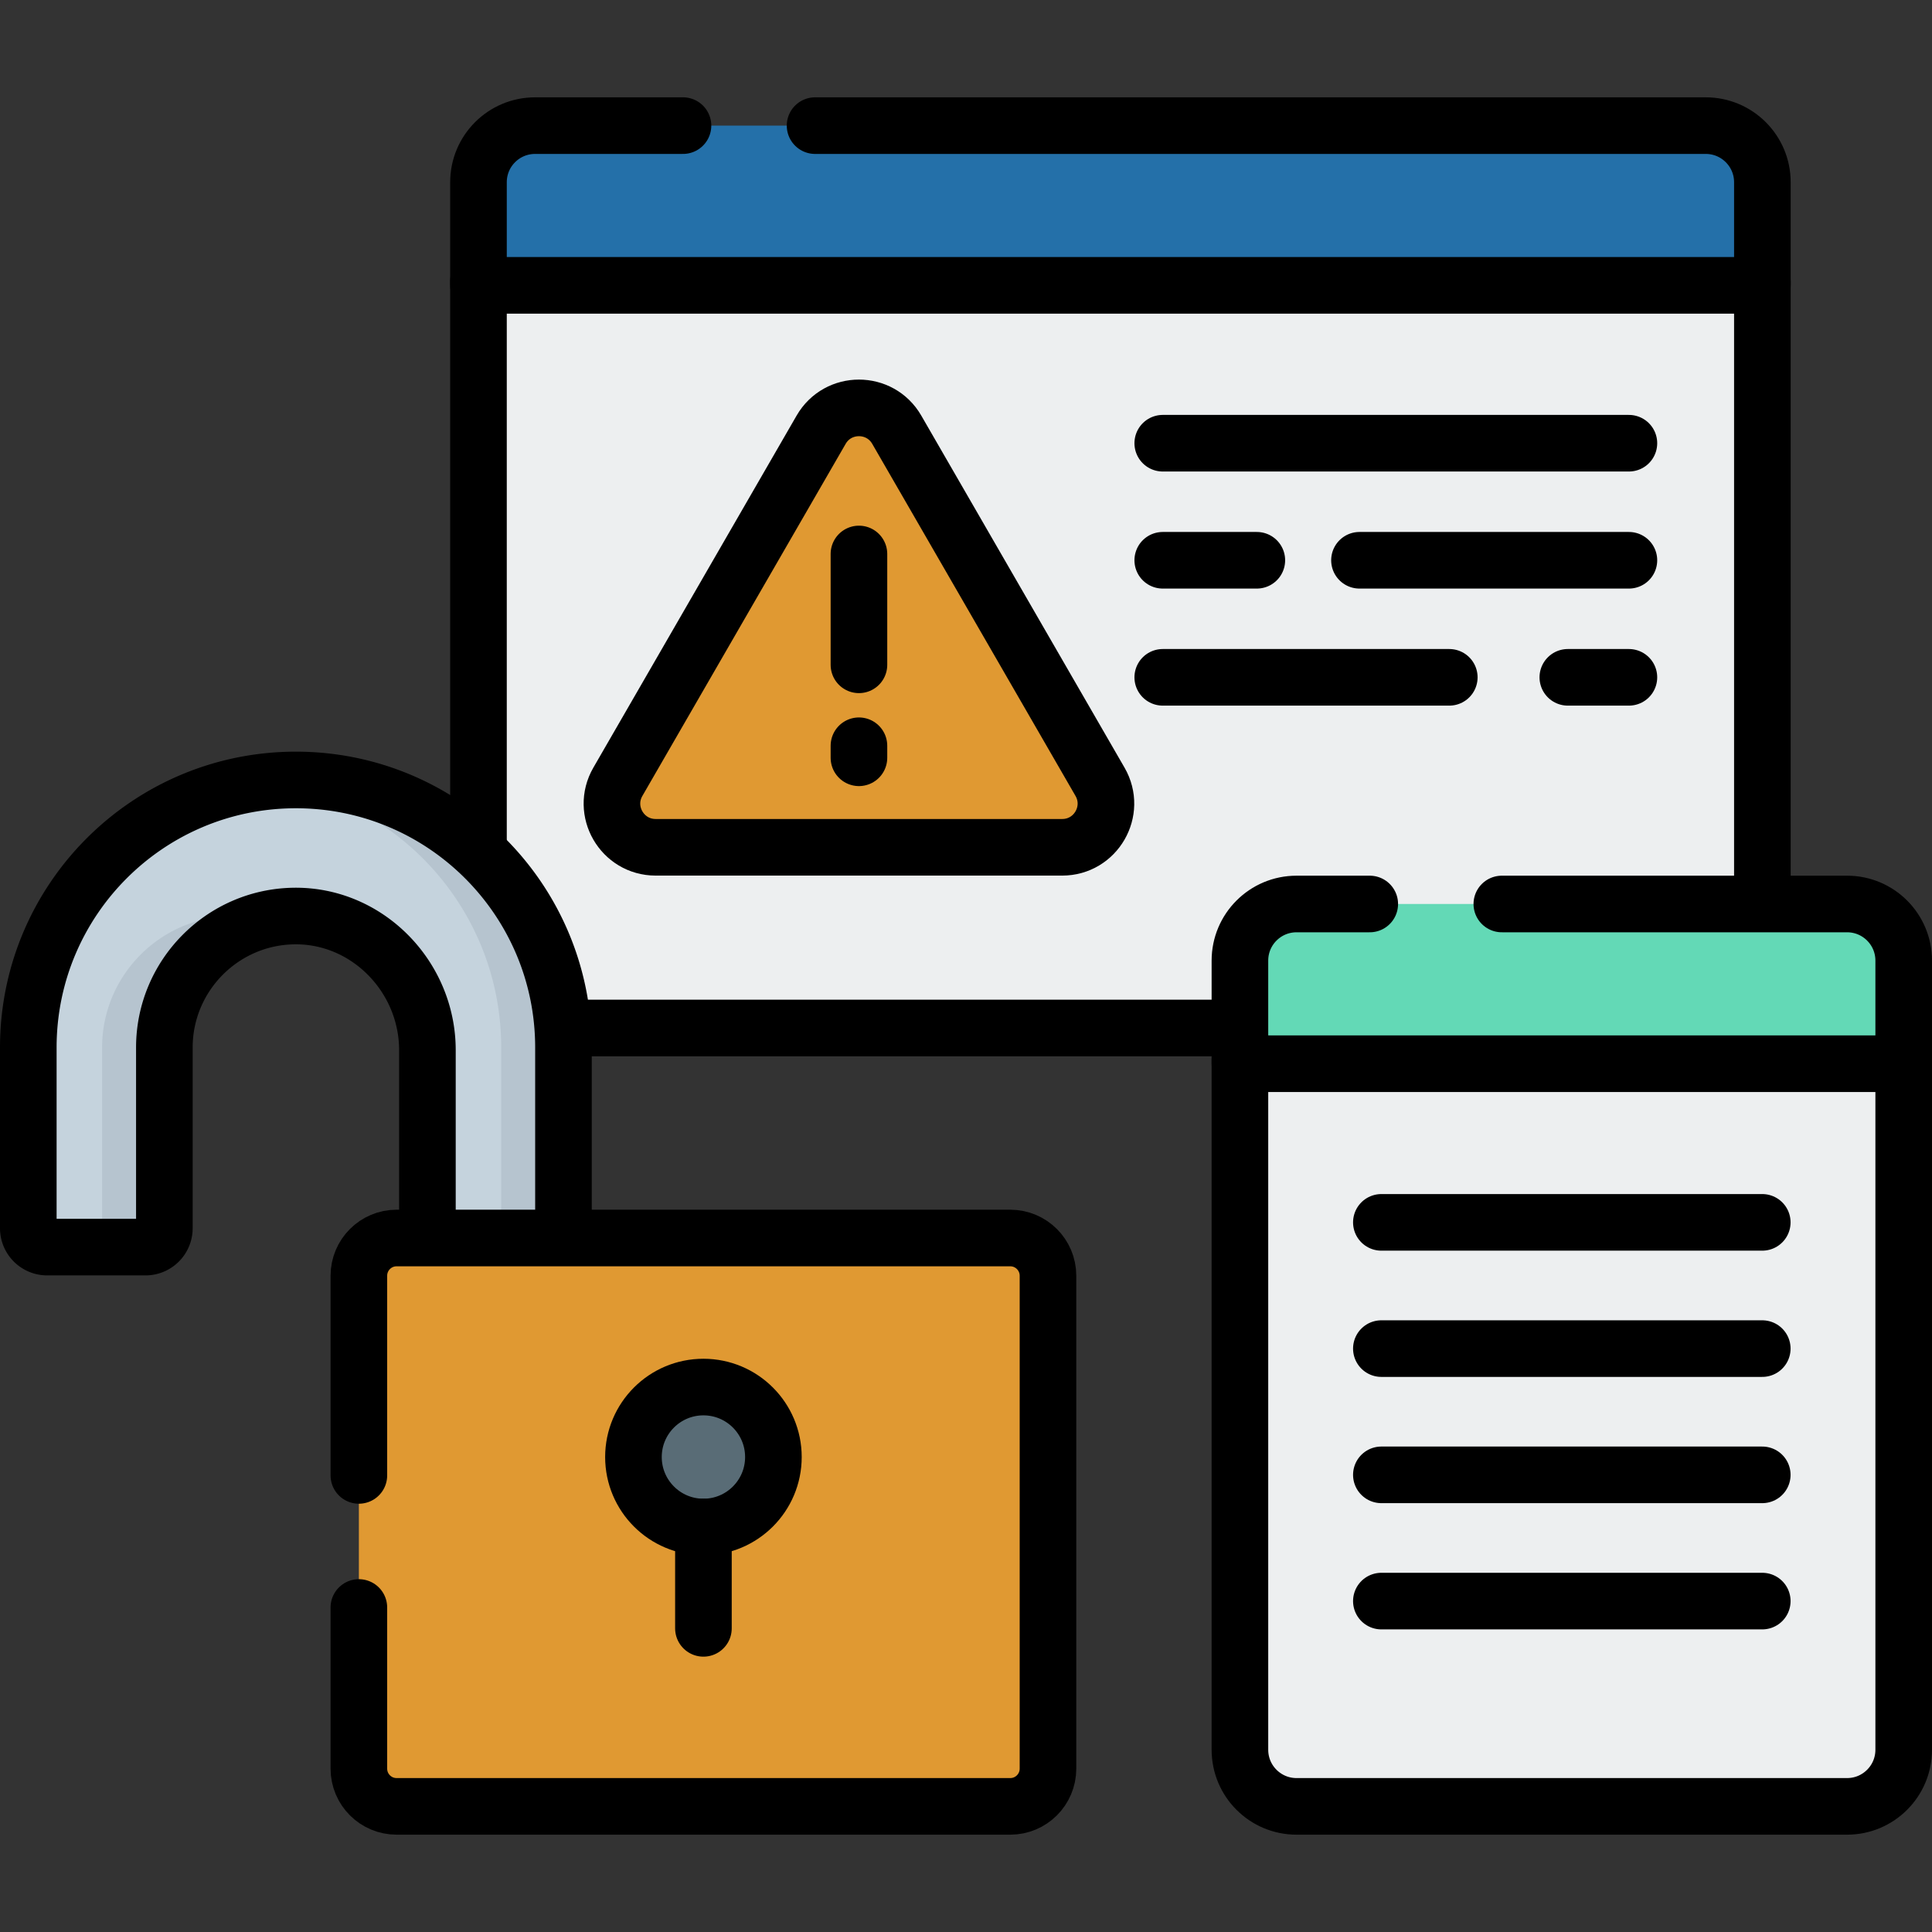 <svg xmlns="http://www.w3.org/2000/svg" version="1.1" xmlns:xlink="http://www.w3.org/1999/xlink" width="512" height="512" x="0" y="0" viewBox="0 0 512 512" style="enable-background:new 0 0 512 512" xml:space="preserve" class=""><rect x="0" y="0" width="512" height="512" fill="#333333" stroke="none"/><g><path d="M126.802 74.487h340.246v197.946H126.802z" style="" fill="#edeff0" data-original="#f2fbff" class="" opacity="1"></path><path d="M425 74.487h42.047v197.947H425z" style="" fill="#edeff0" data-original="#dff6fd" class="" opacity="1"></path><path d="M126.802 74.487h340.246v197.946H126.802z" style="stroke-width:15;stroke-linecap:round;stroke-linejoin:round;stroke-miterlimit:10;" fill="none" stroke="#000000" stroke-width="15" stroke-linecap="round" stroke-linejoin="round" stroke-miterlimit="10" data-original="#000000" class=""></path><path d="M452.047 33.293H141.802c-8.284 0-15 6.716-15 15V75.62h340.246V48.293c-.001-8.284-6.716-15-15.001-15z" style="" fill="#2470a9" data-original="#26a6fe" class="" opacity="1"></path><path d="M452.047 33.293H410c8.284 0 15 6.716 15 15V75.62h42.047V48.293c0-8.284-6.715-15-15-15z" style="" fill="#2470a9" data-original="#0593fc" class="" opacity="1"></path><path d="M181 33.293h-39.198c-8.284 0-15 6.716-15 15V75.62h340.246V48.293c0-8.284-6.716-15-15-15H216" style="stroke-width:15;stroke-linecap:round;stroke-linejoin:round;stroke-miterlimit:10;" fill="none" stroke="#000000" stroke-width="15" stroke-linecap="round" stroke-linejoin="round" stroke-miterlimit="10" data-original="#000000" class=""></path><path d="M489.5 478.707H343.592c-8.284 0-15-6.716-15-15V280.76H504.5v182.946c0 8.285-6.716 15.001-15 15.001z" style="" fill="#edeff0" data-original="#f2fbff" class="" opacity="1"></path><path d="M462 280.76v182.946c0 8.284-6.716 15-15 15h42.5c8.284 0 15-6.716 15-15V280.76H462z" style="" fill="#edeff0" data-original="#dff6fd" class="" opacity="1"></path><path d="M489.5 478.707H343.592c-8.284 0-15-6.716-15-15V280.76H504.5v182.946c0 8.285-6.716 15.001-15 15.001z" style="stroke-width:15;stroke-linecap:round;stroke-linejoin:round;stroke-miterlimit:10;" fill="none" stroke="#000000" stroke-width="15" stroke-linecap="round" stroke-linejoin="round" stroke-miterlimit="10" data-original="#000000" class=""></path><path d="M489.5 239.566H343.592c-8.284 0-15 6.716-15 15v27.327H504.5v-27.327c0-8.284-6.716-15-15-15z" style="" fill="#63d9b6" data-original="#fe646f" class="" opacity="1"></path><path d="M489.5 239.566H447c8.284 0 15 6.716 15 15v27.327h42.5v-27.327c0-8.284-6.716-15-15-15z" style="" fill="#63d9b6" data-original="#fd4755" class="" opacity="1"></path><path d="M363 239.566h-19.407c-8.284 0-15 6.716-15 15v27.327H504.5v-27.327c0-8.284-6.716-15-15-15H398" style="stroke-width:15;stroke-linecap:round;stroke-linejoin:round;stroke-miterlimit:10;" fill="none" stroke="#000000" stroke-width="15" stroke-linecap="round" stroke-linejoin="round" stroke-miterlimit="10" data-original="#000000" class=""></path><path d="M78.413 206.698c39.164 0 70.913 31.749 70.913 70.913v52.884h-36.057v-52.19c0-19.501-15.958-35.876-35.457-35.545-18.943.322-34.254 15.832-34.254 34.85v47.884a5 5 0 0 1-5 5H12.5a5 5 0 0 1-5-5V277.61c0-39.163 31.749-70.912 70.913-70.912z" style="" fill="#c5d3dd" data-original="#c5d3dd" class=""></path><path d="M78.413 206.698c-2.793 0-5.542.179-8.25.493 35.275 4.09 62.663 34.048 62.663 70.419v52.885h16.5V277.61c0-39.163-31.749-70.912-70.913-70.912zM61.312 242.761c-18.943.322-34.254 15.832-34.254 34.85v47.884a5 5 0 0 1-5 5h16.5a5 5 0 0 0 5-5v-47.884c0-16.355 11.327-30.105 26.545-33.843a33.74 33.74 0 0 0-8.791-1.007z" style="" fill="#b6c4cf" data-original="#b6c4cf" class=""></path><path d="M78.413 206.698h0c39.164 0 70.913 31.749 70.913 70.913v52.884h-36.057v-52.19c0-19.501-15.958-35.876-35.457-35.545-18.943.322-34.254 15.832-34.254 34.85v47.884a5 5 0 0 1-5 5H12.5a5 5 0 0 1-5-5V277.61c0-39.163 31.749-70.912 70.913-70.912z" style="stroke-width:15;stroke-linecap:round;stroke-linejoin:round;stroke-miterlimit:10;" fill="none" stroke="#000000" stroke-width="15" stroke-linecap="round" stroke-linejoin="round" stroke-miterlimit="10" data-original="#000000" class=""></path><path d="M267.726 478.707H105.104c-5.523 0-10-4.477-10-10V338.083c0-5.523 4.477-10 10-10h162.622c5.523 0 10 4.477 10 10v130.623c0 5.523-4.477 10.001-10 10.001z" style="" fill="#e09932" data-original="#ffe177" class="" opacity="1"></path><path d="M267.726 328.083h-42.104c5.523 0 10 4.477 10 10v130.623c0 5.523-4.477 10-10 10h42.104c5.523 0 10-4.477 10-10V338.083c0-5.523-4.477-10-10-10z" style="" fill="#e09932" data-original="#ffd15b" class="" opacity="1"></path><path d="M95.104 426v42.707c0 5.523 4.477 10 10 10h162.622c5.523 0 10-4.477 10-10V338.083c0-5.523-4.477-10-10-10H105.104c-5.523 0-10 4.477-10 10V391" style="stroke-width:15;stroke-linecap:round;stroke-linejoin:round;stroke-miterlimit:10;" fill="none" stroke="#000000" stroke-width="15" stroke-linecap="round" stroke-linejoin="round" stroke-miterlimit="10" data-original="#000000" class=""></path><circle cx="186.415" cy="386.129" r="18.545" style="" fill="#596c76" data-original="#596c76" class=""></circle><circle cx="186.415" cy="386.129" r="18.545" style="stroke-width:15;stroke-linecap:round;stroke-linejoin:round;stroke-miterlimit:10;" fill="none" stroke="#000000" stroke-width="15" stroke-linecap="round" stroke-linejoin="round" stroke-miterlimit="10" data-original="#000000" class=""></circle><path d="M186.415 404.674v26.857" style="stroke:#000000;stroke-width:15;stroke-linecap:round;stroke-linejoin:round;stroke-miterlimit:10;" data-original="#000000"></path><path d="m217.608 113.881-53.869 93.304c-4.454 7.714 1.113 17.357 10.021 17.357h107.738c8.908 0 14.475-9.643 10.021-17.357l-53.869-93.304c-4.454-7.714-15.588-7.714-20.042 0z" style="" fill="#e09932" data-original="#ffe177" class="" opacity="1"></path><path d="m291.519 207.185-53.869-93.304c-4.454-7.714-15.588-7.714-20.042 0l-6.565 11.371 47.304 81.933c4.454 7.714-1.113 17.357-10.021 17.357h33.172c8.908 0 14.475-9.643 10.021-17.357z" style="" fill="#e09932" data-original="#ffd15b" class="" opacity="1"></path><path d="m217.608 113.881-53.869 93.304c-4.454 7.714 1.113 17.357 10.021 17.357h107.738c8.908 0 14.475-9.643 10.021-17.357l-53.869-93.304c-4.454-7.714-15.588-7.714-20.042 0zM227.629 146.809v29.375M227.629 197.632v3.189M308.14 117.456h123.537M360.275 148.477h71.402M308.14 148.477h24.934M415.49 179.498h16.187M308.14 179.498h75.936M366.075 323.939h100.943M366.075 357.394h100.943M366.075 390.85h100.943M366.075 424.305h100.943" style="stroke-width:15;stroke-linecap:round;stroke-linejoin:round;stroke-miterlimit:10;" fill="none" stroke="#000000" stroke-width="15" stroke-linecap="round" stroke-linejoin="round" stroke-miterlimit="10" data-original="#000000" class=""></path></g></svg>